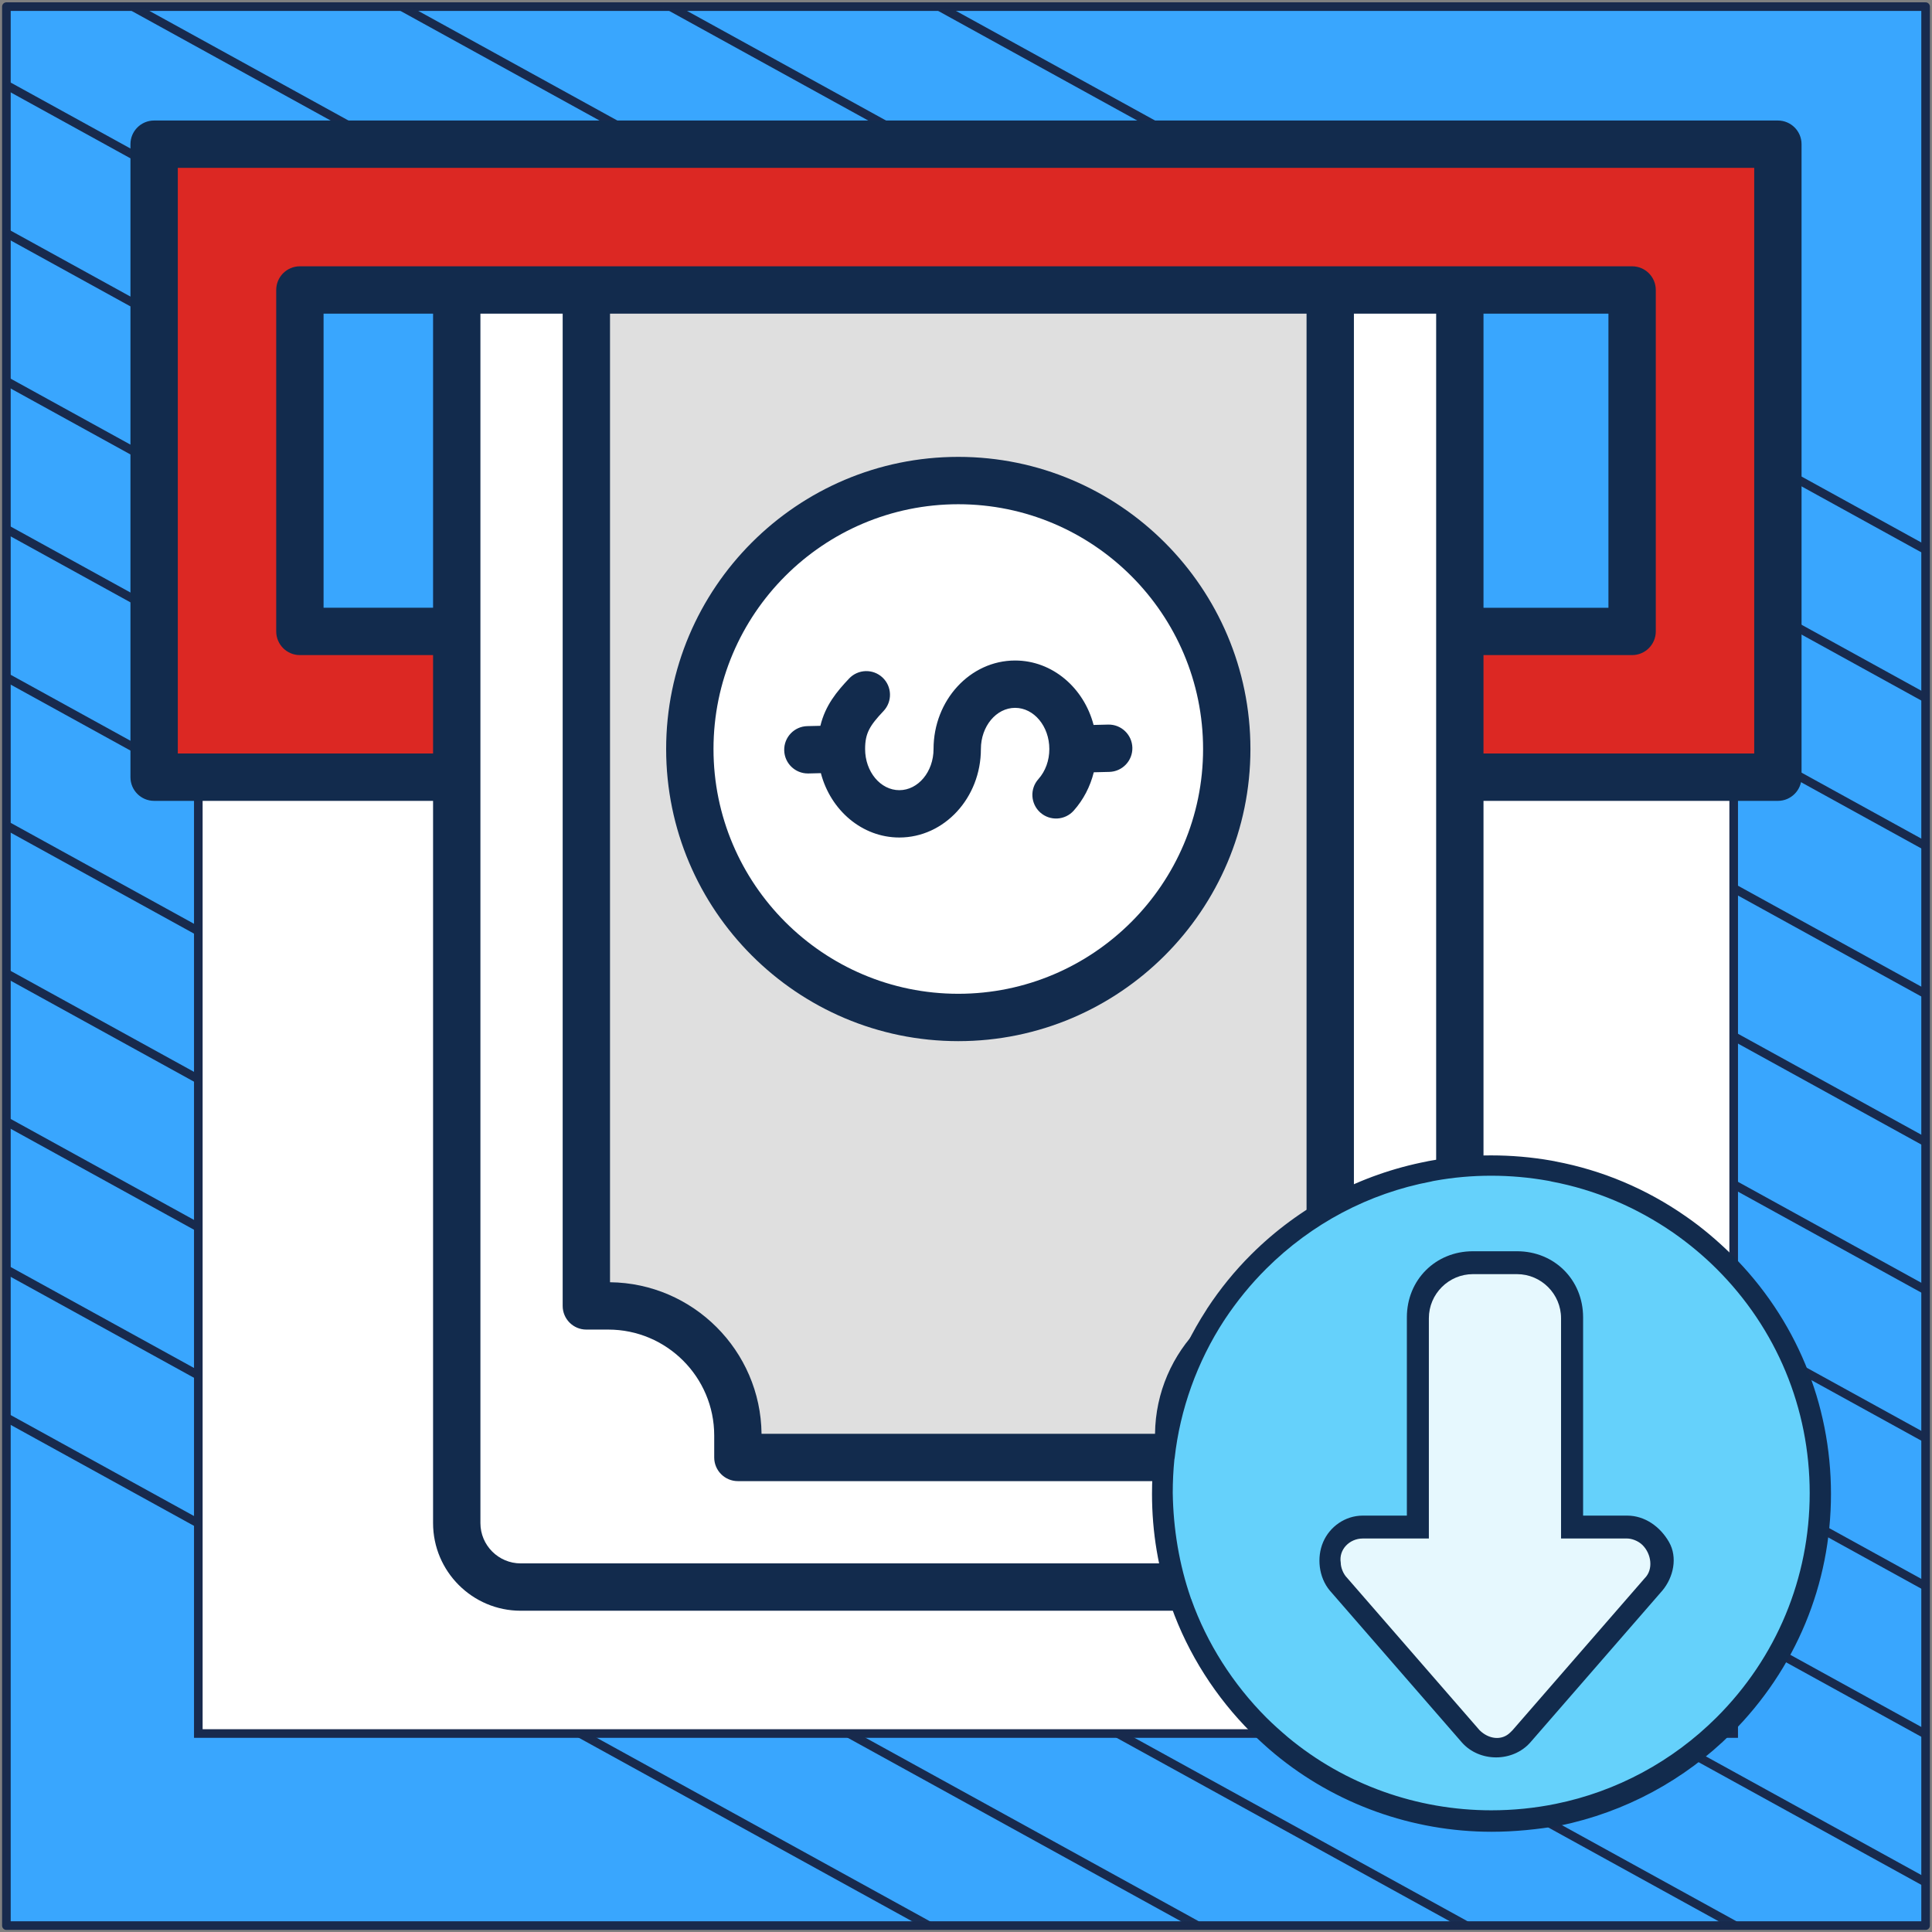 <?xml version="1.0" encoding="UTF-8"?> <svg xmlns="http://www.w3.org/2000/svg" width="302" height="302" viewBox="0 0 302 302" fill="none"><rect x="0" y="0" width="302" height="302" fill="#808080" stroke="none"/><path d="M301 1.038H1V301H301V1.038Z" fill="#39A6FE" stroke="#182A4D" stroke-width="1.346" stroke-linejoin="round"></path><mask id="mask0_4_1214" style="mask-type:luminance" maskUnits="userSpaceOnUse" x="1" y="1" width="300" height="300"><path d="M301 1H1V300.962H301V1Z" fill="white"></path></mask><g mask="url(#mask0_4_1214)"><path d="M-285.023 64.085L219.795 342.085" stroke="#182A4D" stroke-width="1.346" stroke-miterlimit="10"></path><path d="M-263.954 52.544L240.932 330.581" stroke="#182A4D" stroke-width="1.346" stroke-miterlimit="10"></path><path d="M-242.819 41.04L261.999 319.04" stroke="#182A4D" stroke-width="1.346" stroke-miterlimit="10"></path><path d="M-221.682 29.536L283.136 307.536" stroke="#182A4D" stroke-width="1.346" stroke-miterlimit="10"></path><path d="M-200.545 18.032L304.272 296.032" stroke="#182A4D" stroke-width="1.346" stroke-miterlimit="10"></path><path d="M-179.41 6.528L325.409 284.528" stroke="#182A4D" stroke-width="1.346" stroke-miterlimit="10"></path><path d="M-158.273 -5.014L346.545 273.024" stroke="#182A4D" stroke-width="1.346" stroke-miterlimit="10"></path><path d="M-137.205 -16.517L367.613 261.483" stroke="#182A4D" stroke-width="1.346" stroke-miterlimit="10"></path><path d="M-116.069 -28.021L388.749 249.979" stroke="#182A4D" stroke-width="1.346" stroke-miterlimit="10"></path><path d="M-94.932 -39.525L409.886 238.475" stroke="#182A4D" stroke-width="1.346" stroke-miterlimit="10"></path><path d="M-73.796 -51.029L431.023 226.971" stroke="#182A4D" stroke-width="1.346" stroke-miterlimit="10"></path><path d="M-52.659 -62.533L452.159 215.467" stroke="#182A4D" stroke-width="1.346" stroke-miterlimit="10"></path><path d="M-31.591 -74.075L473.227 203.963" stroke="#182A4D" stroke-width="1.346" stroke-miterlimit="10"></path><path d="M-10.454 -85.579L494.363 192.422" stroke="#182A4D" stroke-width="1.346" stroke-miterlimit="10"></path></g><path d="M271 31H31V270.975H271V31Z" fill="white" stroke="#182A4D" stroke-width="1.346" stroke-miterlimit="10"></path><path fill-rule="evenodd" clip-rule="evenodd" d="M34.663 22.561H267.336C273.16 22.561 277.909 27.31 277.909 33.134V110.934C277.909 116.756 273.161 121.506 267.338 121.507C214.227 121.507 86.941 121.507 34.659 121.507C28.837 121.504 24.091 116.756 24.091 110.934V33.134C24.09 27.31 28.84 22.561 34.663 22.561Z" fill="#DC2823"></path><path fill-rule="evenodd" clip-rule="evenodd" d="M46.877 45.347H255.122V98.72H46.877V45.347Z" fill="#39A6FE"></path><path fill-rule="evenodd" clip-rule="evenodd" d="M229.07 45.347V238.102C229.07 243.586 224.597 248.059 219.114 248.059H82.886C77.402 248.059 72.929 243.586 72.929 238.102V45.347H229.07Z" fill="white"></path><path fill-rule="evenodd" clip-rule="evenodd" d="M208.897 45.347V198.369C208.897 201.494 206.552 204.086 203.443 204.397C193.928 205.352 186.363 212.916 185.409 222.431C185.097 225.54 182.505 227.885 179.381 227.885H122.619C119.495 227.885 116.903 225.54 116.591 222.431C115.637 212.917 108.072 205.352 98.558 204.397C95.449 204.086 93.103 201.494 93.103 198.369V45.347H208.897Z" fill="#DFDFDF"></path><path d="M189.671 133.637C198.51 112.312 188.388 87.858 167.063 79.019C145.737 70.179 121.283 80.301 112.444 101.627C103.604 122.952 113.726 147.406 135.052 156.245C156.378 165.085 180.831 154.963 189.671 133.637Z" fill="white"></path><path fill-rule="evenodd" clip-rule="evenodd" d="M122.584 117.294C122.534 115.246 124.15 113.55 126.194 113.503L128.237 113.456C129.013 110.251 130.795 108.11 132.726 106.065C134.128 104.58 136.47 104.51 137.958 105.911C139.444 107.311 139.512 109.659 138.109 111.145C135.948 113.433 135.229 114.612 135.229 117.083C135.229 120.63 137.628 123.516 140.578 123.516C143.528 123.516 145.927 120.63 145.927 117.083C145.927 109.453 151.648 103.247 158.677 103.247C164.505 103.247 169.428 107.513 170.944 113.319L173.216 113.264C175.255 113.212 176.955 114.829 177.005 116.876C177.054 118.916 175.437 120.612 173.394 120.659L170.973 120.719C170.416 122.955 169.355 125.01 167.837 126.714C166.476 128.237 164.136 128.368 162.611 127.01C161.087 125.644 160.954 123.309 162.316 121.786C163.419 120.549 164.026 118.878 164.026 117.082C164.026 113.535 161.627 110.647 158.676 110.647C155.728 110.647 153.328 113.535 153.328 117.082C153.328 124.709 147.609 130.915 140.577 130.915C134.753 130.915 129.831 126.654 128.314 120.856L126.372 120.903C126.341 120.903 126.311 120.903 126.28 120.903C124.279 120.903 122.632 119.306 122.584 117.294ZM149.794 78.819C128.695 78.819 111.53 95.983 111.53 117.082C111.53 138.179 128.695 155.343 149.794 155.343C170.893 155.343 188.059 138.179 188.059 117.082C188.059 95.983 170.893 78.819 149.794 78.819ZM149.794 162.747C174.974 162.747 195.46 142.262 195.46 117.083C195.46 91.904 174.974 71.416 149.794 71.416C124.614 71.416 104.128 91.904 104.128 117.083C104.128 142.261 124.614 162.747 149.794 162.747ZM274.209 117.784V26.239H27.793V117.784H67.695V102.401H46.878C44.834 102.401 43.177 100.741 43.177 98.699V45.329C43.177 43.282 44.834 41.627 46.878 41.627H255.123C257.167 41.627 258.824 43.282 258.824 45.329V98.7C258.824 100.742 257.167 102.401 255.123 102.401H231.893V117.784H274.209V117.784ZM231.893 49.028H251.423V95.001H231.893V49.028ZM95.355 49.028V200.433C108.35 200.577 118.897 211.122 119.041 224.122H180.547C180.691 211.122 191.237 200.577 204.234 200.433V49.028H95.355ZM224.492 238.082V49.028H211.636V204.134C211.636 206.174 209.979 207.833 207.934 207.833H204.504C195.374 207.833 187.947 215.261 187.947 224.39V227.823C187.947 229.863 186.29 231.522 184.246 231.522H115.342C113.298 231.522 111.642 229.863 111.642 227.823V224.39C111.642 215.261 104.215 207.833 95.085 207.833H91.654C89.611 207.833 87.954 206.174 87.954 204.134V49.028H75.096V238.082C75.096 241.552 77.922 244.381 81.394 244.381H218.194C221.666 244.381 224.492 241.552 224.492 238.082ZM67.695 95H50.579V49.028H67.695V95ZM277.91 18.839H24.091C22.047 18.839 20.391 20.498 20.391 22.538V121.485C20.391 123.529 22.047 125.186 24.091 125.186H67.695V238.081C67.695 245.631 73.84 251.781 81.394 251.781H218.194C225.747 251.781 231.893 245.631 231.893 238.081V125.187H277.91C279.952 125.187 281.609 123.53 281.609 121.485V22.538C281.609 20.498 279.952 18.839 277.91 18.839Z" fill="#122B4D"></path><path d="M285.342 233.469C285.342 262.051 262.27 285.123 233.688 285.123C231.966 285.123 230.589 285.123 228.867 284.778C208.894 283.057 191.676 269.627 184.789 250.687C182.723 245.177 181.69 239.323 181.69 233.469C181.69 204.887 204.762 181.815 233.344 181.815H236.787C264.336 183.881 285.342 206.264 285.342 233.469Z" fill="#65D1FB"></path><path d="M254.35 236.912H247.462V205.92C247.462 200.066 242.986 195.589 237.132 195.589H230.244C224.39 195.589 219.914 200.066 219.914 205.92V236.912H213.026C210.272 236.912 207.861 238.634 206.828 241.045C205.795 243.455 206.139 246.554 207.861 248.621L228.523 272.381C231.277 275.481 236.443 275.481 239.198 272.381L259.859 248.621C261.581 246.554 262.27 243.455 260.892 241.045C259.515 238.634 257.104 236.912 254.35 236.912ZM233.688 267.905L213.026 243.8H223.357C225.423 243.8 226.801 242.422 226.801 240.356V205.92C226.801 203.854 228.178 202.476 230.244 202.476H237.132C239.198 202.476 240.575 203.854 240.575 205.92V240.356C240.575 242.422 241.953 243.8 244.019 243.8H254.35L233.688 267.905Z" fill="#122B4D"></path><path d="M254.345 240.491H244.014V206.055C244.014 202.267 240.915 199.167 237.127 199.167H230.24C226.452 199.167 223.353 202.267 223.353 206.055V240.491H213.022C210.956 240.491 209.234 242.212 209.579 244.278C209.579 244.967 209.923 246 210.612 246.689L231.273 270.45C232.651 271.827 234.717 272.172 236.094 270.794L236.439 270.45L257.1 246.689C258.478 245.312 258.133 242.901 256.756 241.524C256.067 240.835 255.034 240.491 254.345 240.491Z" fill="#E6F8FE"></path><path d="M233.163 286.333C220.786 286.333 208.745 282.013 199.273 274.169C198.052 273.162 196.831 272.029 195.61 270.855C190.053 265.318 185.717 258.522 183.107 251.181C183.107 251.139 183.064 251.097 183.064 251.055L183.022 251.013V250.971C181.044 245.35 180.075 239.478 180.075 233.521C180.075 231.676 180.16 229.83 180.37 227.984C180.37 227.942 180.37 227.858 180.37 227.816V227.732C181.254 219.553 184.117 211.625 188.58 204.745C188.622 204.661 188.664 204.619 188.706 204.535C190.685 201.515 193 198.663 195.568 196.104C203.104 188.595 212.618 183.562 223.059 181.548L223.227 181.506C223.396 181.464 223.564 181.464 223.69 181.422C229.795 180.332 236.32 180.332 242.509 181.422C242.635 181.464 242.804 181.464 242.972 181.506L243.14 181.548C250.466 182.932 257.328 185.827 263.474 190.105C266.043 191.867 268.442 193.923 270.673 196.104C280.693 206.087 286.208 219.385 286.208 233.521C286.208 247.658 280.693 260.913 270.673 270.939C263.306 278.279 254.002 283.271 243.856 285.369C240.362 285.956 236.783 286.333 233.163 286.333ZM186.138 249.797C186.138 249.839 186.18 249.881 186.18 249.923L186.222 249.965V250.007C188.664 256.886 192.747 263.262 197.926 268.464C199.02 269.554 200.199 270.603 201.336 271.568C210.219 278.951 221.501 282.978 233.121 282.978C236.489 282.978 239.899 282.642 243.183 281.971C252.697 280.041 261.412 275.343 268.316 268.464C277.704 259.109 282.882 246.651 282.882 233.395C282.882 220.14 277.704 207.681 268.316 198.327C266.253 196.272 263.98 194.384 261.58 192.706C255.812 188.721 249.413 185.994 242.551 184.694L242.383 184.652C242.256 184.61 242.13 184.61 241.962 184.568C236.11 183.52 230.047 183.52 224.28 184.568C224.111 184.61 223.985 184.61 223.859 184.652L223.69 184.694C213.923 186.54 204.998 191.28 197.926 198.327C195.484 200.76 193.337 203.403 191.442 206.255C191.442 206.297 191.4 206.297 191.4 206.339C191.4 206.339 191.4 206.381 191.358 206.381C187.148 212.841 184.454 220.308 183.612 227.942L183.57 228.152C183.401 229.872 183.317 231.634 183.317 233.353C183.401 239.016 184.327 244.553 186.138 249.797Z" fill="#122B4D"></path></svg> 